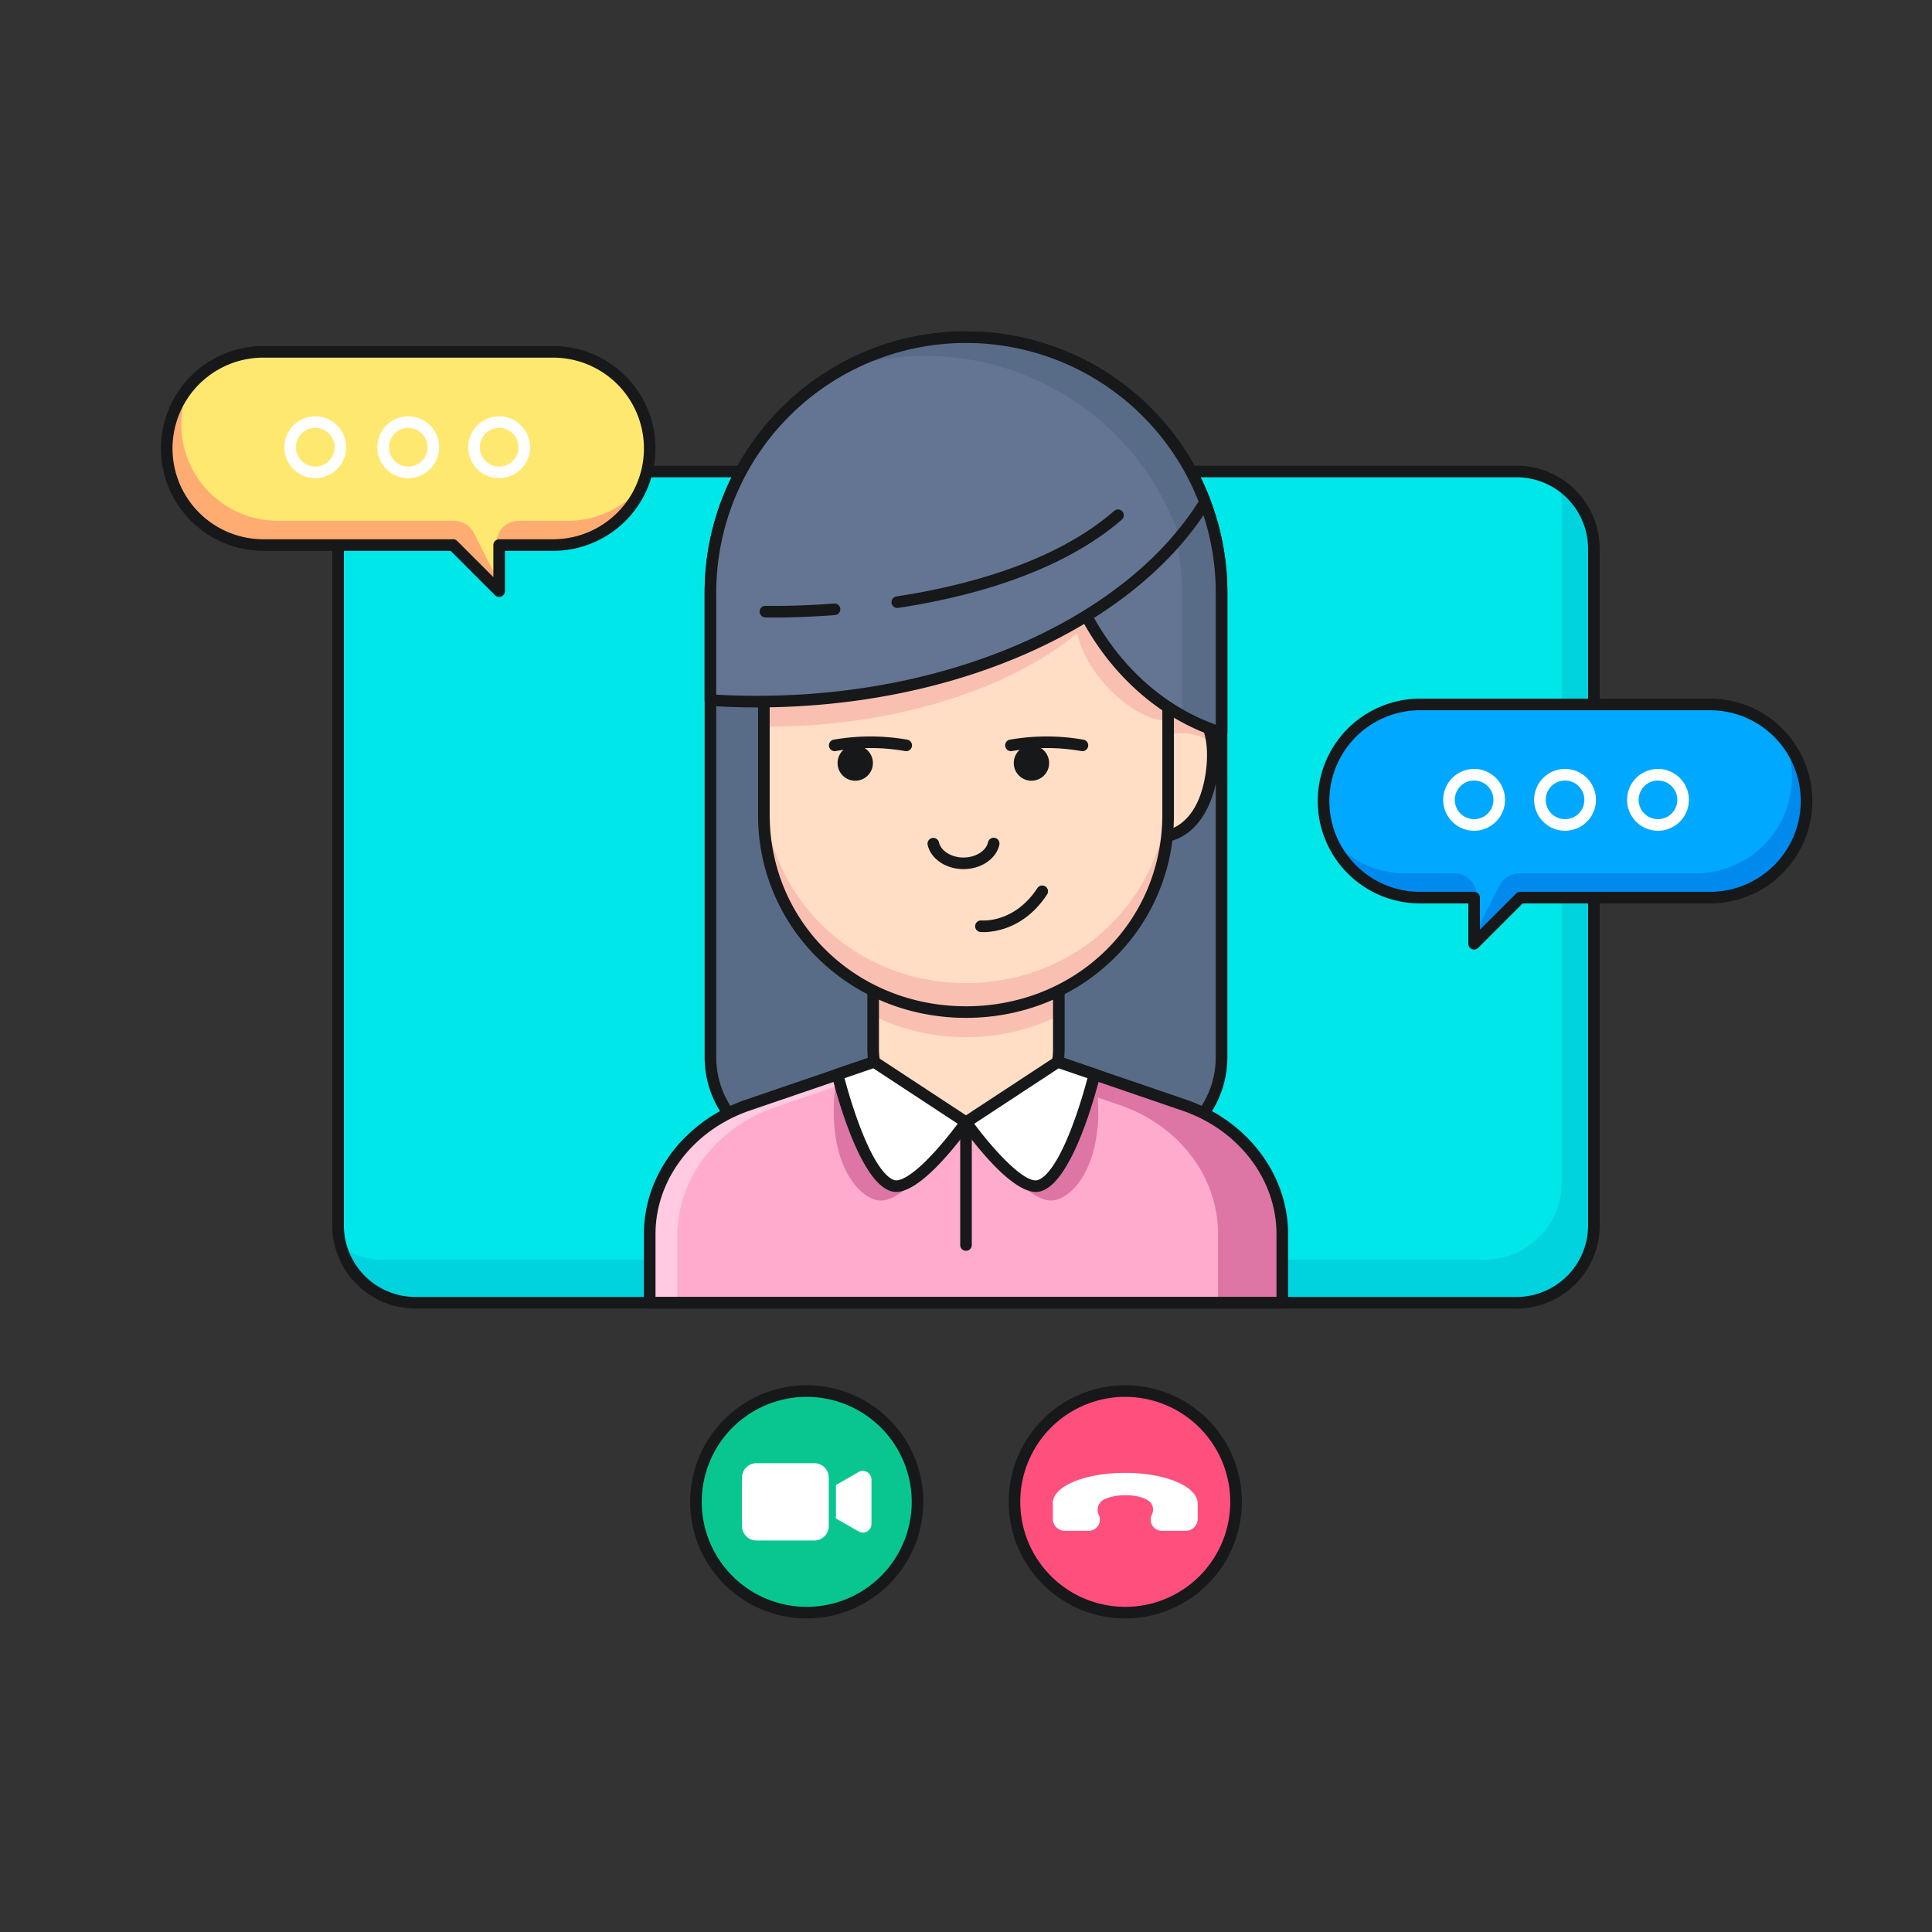 <?xml version="1.0" encoding="UTF-8"?><svg id="Layer_1" data-name="Layer 1" xmlns="http://www.w3.org/2000/svg" viewBox="0 0 1000 1000" x="0px" y="0px" width="1000px" height="1000px" version="1.1" xmlns:xlink="http://www.w3.org/1999/xlink"><rect x="0" y="0" width="1000" height="1000" fill="#333333" stroke="none"/><rect x="175" y="244.038" width="650" height="430.267" rx="40" fill="#00e7e9"/><path d="M806.769,250.487a40.011,40.011,0,0,1,1.61,11.234V611.987a40,40,0,0,1-40,40h-570a39.8,39.8,0,0,1-21.769-6.449A40.009,40.009,0,0,0,215,674.3H785a40,40,0,0,0,40-40V284.038A39.958,39.958,0,0,0,806.769,250.487Z" fill="#00d3de"/><path d="M500,174.516h0A132.282,132.282,0,0,1,632.282,306.8v240.45a49.964,49.964,0,0,1-49.964,49.964H417.683a49.964,49.964,0,0,1-49.964-49.964V306.8A132.282,132.282,0,0,1,500,174.516Z" fill="#586b87"/><path d="M582.317,600.213H417.683a53.025,53.025,0,0,1-52.965-52.965V306.8c0-74.595,60.687-135.282,135.282-135.282S635.282,232.2,635.282,306.8v240.45A53.025,53.025,0,0,1,582.317,600.213ZM500,177.516A129.428,129.428,0,0,0,370.718,306.8v240.45a47.018,47.018,0,0,0,46.965,46.965H582.317a47.018,47.018,0,0,0,46.965-46.965V306.8A129.428,129.428,0,0,0,500,177.516Z" fill="#171819"/><path d="M598.214,433.385c-10.275-23.029-3.324-65.206-3.324-65.206s23.224-3.334,28.663,4.725C632.526,386.2,628.434,433.385,598.214,433.385Z" fill="#ffdec5"/><path d="M594.89,368.179s-1.124,6.823-1.8,16.476c0,0,18.86-11.518,34.221,0-.81-4.46-1.918-9.026-3.758-11.751C618.114,364.845,594.89,368.179,594.89,368.179Z" fill="#f9c0b2"/><path d="M598.214,436.385a3,3,0,0,1-2.739-1.778c-10.521-23.58-3.835-65.157-3.545-66.915a3,3,0,0,1,2.533-2.482,84.851,84.851,0,0,1,12.8-.689c9.631.257,15.949,2.513,18.777,6.7,3.174,4.7,4.886,12.666,4.7,21.849-.2,9.669-2.468,19.055-6.387,26.428C618.478,430.547,609.44,436.385,598.214,436.385Zm-.688-65.509c-1.181,8.588-4.807,40.19,2.657,59.433,8.053-.632,14.393-5.206,18.866-13.621,6.036-11.356,8.152-33.017,2.017-42.106C618.288,370.466,606.331,369.945,597.526,370.876Z" fill="#171819"/><path d="M663.706,674.3H336.294v-35.64c0-29.658,20.246-56.215,50.829-66.672L500,533.4l112.877,38.6c30.583,10.457,50.829,37.014,50.829,66.672Z" fill="#ffabcd"/><path d="M350.612,639.664c0-29.658,20.245-56.215,50.829-66.672l107.18-36.649L500,533.4l-112.877,38.6c-30.583,10.457-50.829,37.014-50.829,66.672V674.3h14.318Z" fill="#ffcae2"/><path d="M612.877,571.992,500,533.4l-16.621,5.683,96.255,32.914c30.584,10.457,50.829,37.014,50.829,66.672V674.3h33.243v-35.64C663.706,609.006,643.46,582.449,612.877,571.992Z" fill="#dd76a5"/><path d="M663.706,677.305H336.294a3,3,0,0,1-3-3V638.664c0-30.766,21.242-58.7,52.858-69.511l112.877-38.6a3,3,0,0,1,1.942,0l112.877,38.6c31.616,10.811,52.858,38.745,52.858,69.511v35.641A3,3,0,0,1,663.706,677.305Zm-324.412-6H660.706V638.664c0-28.2-19.611-53.852-48.8-63.833L500,536.565,388.094,574.831c-29.189,9.981-48.8,35.633-48.8,63.833Z" fill="#171819"/><path d="M451.948,503.983v38.836c0,26.538,21.514,38.052,48.052,38.052h0c26.538,0,48.052-11.514,48.052-38.052V503.983Z" fill="#ffdec5"/><path d="M451.948,525.694A107.7,107.7,0,0,0,500,536.845h0a107.7,107.7,0,0,0,48.052-11.151V503.983h-96.1Z" fill="#f9c0b2"/><path d="M500,583.871c-31.967,0-51.052-15.347-51.052-41.052V503.982a3,3,0,0,1,3-3h96.1a3,3,0,0,1,3,3v38.837C551.052,568.524,531.967,583.871,500,583.871Zm-45.052-76.889v35.837c0,10.539,4.39,35.052,45.052,35.052s45.052-24.513,45.052-35.052V506.982Z" fill="#171819"/><path d="M785,677.305H215a43.049,43.049,0,0,1-43-43V284.038a43.049,43.049,0,0,1,43-43H785a43.049,43.049,0,0,1,43,43V634.3A43.049,43.049,0,0,1,785,677.305ZM215,247.038a37.042,37.042,0,0,0-37,37V634.3a37.042,37.042,0,0,0,37,37H785a37.042,37.042,0,0,0,37-37V284.038a37.042,37.042,0,0,0-37-37Z" fill="#171819"/><path d="M885.068,364.62h-150a50,50,0,0,0-50,50h0a50,50,0,0,0,50,50H763v23.849l23.85-23.849h98.218a50,50,0,0,0,50-50h0A50,50,0,0,0,885.068,364.62Z" fill="#00a8ff"/><path d="M764.272,463.46a11.385,11.385,0,0,0-11.385-11.385H727.536a49.9,49.9,0,0,1-38.655-18.287,50.01,50.01,0,0,0,46.187,30.832h29.2Z" fill="#008aee"/><path d="M923.723,382.907a49.837,49.837,0,0,1,3.813,19.168h0a50,50,0,0,1-50,50H786.342a11.469,11.469,0,0,0-10.216,6.258l-11.854,23.242L763,488.469l23.85-23.849h98.218a50,50,0,0,0,50-50h0A49.794,49.794,0,0,0,923.723,382.907Z" fill="#008aee"/><path d="M763,430a16,16,0,1,1,16-16A16.019,16.019,0,0,1,763,430Zm0-26a10,10,0,1,0,10,10A10.011,10.011,0,0,0,763,404Z" fill="#fff"/><path d="M810.067,430a16,16,0,1,1,16-16A16.019,16.019,0,0,1,810.067,430Zm0-26a10,10,0,1,0,10,10A10.012,10.012,0,0,0,810.067,404Z" fill="#fff"/><path d="M858.169,430a16,16,0,1,1,16-16A16.019,16.019,0,0,1,858.169,430Zm0-26a10,10,0,1,0,10,10A10.011,10.011,0,0,0,858.169,404Z" fill="#fff"/><path d="M763,491.469a3,3,0,0,1-3-3V467.62H735.068a53,53,0,0,1,0-106h150a53,53,0,0,1,0,106H788.092l-22.971,22.97A2.993,2.993,0,0,1,763,491.469ZM735.068,367.62a47,47,0,0,0,0,94H763a3,3,0,0,1,3,3v16.607L784.729,462.5a3,3,0,0,1,2.121-.879h98.218a47,47,0,0,0,0-94Z" fill="#171819"/><path d="M136.294,182.113h150a50,50,0,0,1,50,50h0a50,50,0,0,1-50,50H258.362v23.85l-23.849-23.85H136.294a50,50,0,0,1-50-50h0A50,50,0,0,1,136.294,182.113Z" fill="#ffe870"/><path d="M257.091,280.953a11.384,11.384,0,0,1,11.384-11.384h25.351a49.9,49.9,0,0,0,38.655-18.288,50.009,50.009,0,0,1-46.187,30.832h-29.2Z" fill="#ffac73"/><path d="M97.64,200.4a49.838,49.838,0,0,0-3.814,19.168h0a50,50,0,0,0,50,50H235.02a11.468,11.468,0,0,1,10.216,6.257l11.855,23.243,1.271,6.894-23.849-23.85H136.294a50,50,0,0,1-50-50h0A49.785,49.785,0,0,1,97.64,200.4Z" fill="#ffac73"/><path d="M258.362,247.494a16,16,0,1,1,16-16A16.019,16.019,0,0,1,258.362,247.494Zm0-26a10,10,0,1,0,10,10A10.011,10.011,0,0,0,258.362,221.494Z" fill="#fff"/><path d="M211.3,247.494a16,16,0,1,1,16-16A16.019,16.019,0,0,1,211.3,247.494Zm0-26a10,10,0,1,0,10,10A10.011,10.011,0,0,0,211.3,221.494Z" fill="#fff"/><path d="M163.193,247.494a16,16,0,1,1,16-16A16.019,16.019,0,0,1,163.193,247.494Zm0-26a10,10,0,1,0,10,10A10.011,10.011,0,0,0,163.193,221.494Z" fill="#fff"/><path d="M258.363,308.963a3,3,0,0,1-2.122-.879l-22.97-22.971H136.295a53,53,0,1,1,0-106h150a53,53,0,0,1,0,106H261.362v20.85a3,3,0,0,1-3,3ZM136.295,185.113a47,47,0,1,0,0,94h98.218a3,3,0,0,1,2.121.879l18.728,18.728V282.113a3,3,0,0,1,3-3H286.3a47,47,0,0,0,0-94Z" fill="#171819"/><circle cx="417.564" cy="777.354" r="57.347" fill="#09c690"/><circle cx="582.436" cy="777.354" r="57.347" fill="#ff4f7c"/><path d="M582.437,837.7a60.347,60.347,0,1,1,60.346-60.347A60.416,60.416,0,0,1,582.437,837.7Zm0-114.694a54.347,54.347,0,1,0,54.346,54.347A54.409,54.409,0,0,0,582.437,723.007Z" fill="#171819"/><path d="M582.436,762.354c-20.858,0-37.5,6.838-37.5,15.661V786.4a6.25,6.25,0,0,0,5.991,5.956h12.426a5.812,5.812,0,0,0,5.326-8.383,5.924,5.924,0,0,1,2.219-7.5c5.547-3.308,17.307-3.529,23.077,0a5.638,5.638,0,0,1,2.219,7.5,5.812,5.812,0,0,0,5.325,8.383h12.426a6.249,6.249,0,0,0,5.991-5.956v-8.383C619.714,769.413,603.294,762.354,582.436,762.354Z" fill="#fff"/><path d="M421.507,757.354H391.5a7.471,7.471,0,0,0-7.448,7.449v25.1a7.471,7.471,0,0,0,7.448,7.449h30.01a7.471,7.471,0,0,0,7.449-7.449V764.8A7.423,7.423,0,0,0,421.507,757.354Z" fill="#fff"/><path d="M445.567,761.451a3.787,3.787,0,0,0-1.266.521l-11.621,6.7v17.281l11.695,6.7a4.429,4.429,0,0,0,6.108-1.639,4.542,4.542,0,0,0,.6-2.234V765.771A4.483,4.483,0,0,0,445.567,761.451Z" fill="#fff"/><path d="M417.563,837.7a60.347,60.347,0,1,1,60.348-60.347A60.415,60.415,0,0,1,417.563,837.7Zm0-114.694a54.347,54.347,0,1,0,54.348,54.347A54.408,54.408,0,0,0,417.563,723.007Z" fill="#171819"/><path d="M395.383,314.386V421.627c0,57.779,46.839,102.218,104.617,102.218h0c57.778,0,104.617-44.44,104.617-102.218V314.386Z" fill="#ffdec5"/><path d="M500,508.833h0c-57.778,0-104.617-44.44-104.617-102.218v15.012c0,57.779,46.839,102.218,104.617,102.218h0c57.778,0,104.617-44.44,104.617-102.218V406.615C604.617,464.393,557.778,508.833,500,508.833Z" fill="#f9c0b2"/><path d="M395.383,376.137c66.294.3,126.337-18.925,162.163-48.3,5.952,25.517,32.873,46.141,47.071,45.147V314.386c-23.9,0-149.472,4.871-209.234,0Z" fill="#f9c0b2"/><path d="M500,526.846c-28.88,0-55.893-10.756-76.062-30.287a103.366,103.366,0,0,1-31.554-74.932V314.386a3,3,0,0,1,3-3H604.616a3,3,0,0,1,3,3V421.627a103.367,103.367,0,0,1-31.554,74.932C555.893,516.09,528.88,526.846,500,526.846ZM398.384,317.386V421.627c0,55.637,44.635,99.219,101.616,99.219s101.616-43.582,101.616-99.219V317.386Z" fill="#171819"/><path d="M469.052,388.8a2.971,2.971,0,0,1-.52-.045,104.27,104.27,0,0,0-35.964,0,3,3,0,0,1-1.031-5.911,110.369,110.369,0,0,1,38.026,0,3,3,0,0,1-.511,5.956Z" fill="#171819"/><circle cx="442.669" cy="394.95" r="9.153" fill="#171819"/><path d="M560.26,388.8a2.971,2.971,0,0,1-.52-.045,104.32,104.32,0,0,0-35.964,0,3,3,0,0,1-1.031-5.911,110.319,110.319,0,0,1,38.026,0,3,3,0,0,1-.511,5.956Z" fill="#171819"/><circle cx="533.876" cy="394.95" r="9.153" fill="#171819"/><path d="M509.035,482.464c-.9,0-1.45-.047-1.576-.059a3,3,0,0,1,.56-5.974c.7.058,17.13,1.266,28.92-16.738a3,3,0,0,1,5.02,3.287C530.191,480.95,514.113,482.464,509.035,482.464Z" fill="#171819"/><path d="M498.7,449.854c-9.093,0-16.89-5.264-18.542-12.517a3,3,0,0,1,5.85-1.332c1.019,4.475,6.475,7.849,12.692,7.849s11.674-3.374,12.693-7.848a3,3,0,1,1,5.849,1.331C515.592,444.59,507.794,449.854,498.7,449.854Z" fill="#171819"/><path d="M557.878,187.823a150.115,150.115,0,0,0-12.743,61.007c0,62.23,36.9,114.639,87.147,130.435V306.8A132.284,132.284,0,0,0,557.878,187.823Z" fill="#637593"/><path d="M557.878,187.823q-2.106,4.738-3.883,9.69A132.122,132.122,0,0,1,611.753,306.8v63.571a109.6,109.6,0,0,0,20.529,8.9V306.8A132.284,132.284,0,0,0,557.878,187.823Z" fill="#586b87"/><path d="M632.282,382.266a2.984,2.984,0,0,1-.9-.139c-52.548-16.519-89.248-71.333-89.248-133.3a152.177,152.177,0,0,1,13-62.226,3,3,0,0,1,4.055-1.478A135.282,135.282,0,0,1,635.282,306.8v72.468a3,3,0,0,1-3,3ZM559.373,191.931a146.494,146.494,0,0,0-11.238,56.9c0,57.817,33.168,109.081,81.147,126.263V306.8a129.28,129.28,0,0,0-69.909-114.867Z" fill="#171819"/><path d="M500,174.516h0A132.282,132.282,0,0,0,367.718,306.8v55.594q11.832.744,23.962.759c104.869,0,194.676-42.67,232.048-103.222A132.324,132.324,0,0,0,500,174.516Z" fill="#637593"/><path d="M500,174.516h0a131.674,131.674,0,0,0-63.922,16.451,139.143,139.143,0,0,1,42.852-6.728h0a139.32,139.32,0,0,1,130.27,89.93,161.527,161.527,0,0,1-16.508,22.109,164.778,164.778,0,0,0,31.037-36.349A132.325,132.325,0,0,0,500,174.516Z" fill="#586b87"/><path d="M391.68,366.151c-7.944,0-16.069-.257-24.151-.765a3,3,0,0,1-2.811-2.994V306.8c0-74.595,60.687-135.282,135.282-135.282a135.327,135.327,0,0,1,126.534,87.349,3,3,0,0,1-.253,2.639c-18.926,30.665-50.749,56.765-92.027,75.475C492.151,356.064,442.851,366.151,391.68,366.151Zm-20.962-6.587c7.026.39,14.064.587,20.962.587,50.322,0,98.767-9.9,140.1-28.636,39.619-17.959,70.224-42.8,88.614-71.9A129.3,129.3,0,0,0,370.718,306.8Z" fill="#171819"/><path d="M464.434,314.687a3,3,0,0,1-.449-5.966c34.24-5.221,81.589-17.141,112.715-44.285a3,3,0,0,1,3.944,4.522c-17.781,15.5-52.295,36.019-115.754,45.694A2.955,2.955,0,0,1,464.434,314.687Z" fill="#171819"/><path d="M400.854,319.626c-3.026,0-4.712-.047-4.761-.048a3,3,0,0,1,.177-6c.143,0,14.51.4,35.459-1.2a3,3,0,0,1,.457,5.983C418.048,319.443,406.836,319.626,400.854,319.626Z" fill="#171819"/><path d="M547.723,561.527c-14.982,8.123-30.538,9.087-47.723,17.708-17.186-8.621-32.741-9.587-47.723-17.708-.757-.412-20.446-1.047-20.457-1.049,1.384-.083-1.737,13.2.635,27.459,1.894,14.254,9.277,29.5,20.648,33.088a14.654,14.654,0,0,0,2.073.322c14.263,1.419,36.9-32.476,44.824-40.523,7.921,8.048,30.566,41.941,44.824,40.523a14.511,14.511,0,0,0,2.073-.322c11.369-3.593,18.755-18.834,20.65-33.087,2.372-14.265-.747-27.543.633-27.46C568.166,560.48,548.479,561.115,547.723,561.527Z" fill="#dd76a5"/><path d="M452.466,549.649,500,580.871s-25.045,35.314-37.264,32.979c-15.886-3.037-29.221-57.721-29.221-57.721Z" fill="#fff"/><path d="M463.831,616.949a8.817,8.817,0,0,1-1.658-.153c-17.282-3.3-30.16-54.167-31.572-59.956a3,3,0,0,1,1.944-3.55l18.95-6.48a3,3,0,0,1,2.618.331l47.534,31.222a3,3,0,0,1,.8,4.243C498.254,588.52,477.379,616.949,463.831,616.949Zm-26.717-58.881c1.23,4.629,4.047,14.657,7.878,24.769,9.058,23.9,15.82,27.591,18.308,28.066,1.414.272,7.036,0,20.434-14.689,5.111-5.6,9.586-11.378,11.977-14.57l-43.664-28.682Z" fill="#171819"/><path d="M547.534,549.649,500,580.871s25.045,35.314,37.264,32.979c15.886-3.037,29.221-57.721,29.221-57.721Z" fill="#fff"/><path d="M536.169,616.949c-13.548,0-34.423-28.429-38.616-34.343a3,3,0,0,1,.8-4.243l47.534-31.222a3,3,0,0,1,2.618-.331l18.95,6.48a3,3,0,0,1,1.944,3.55c-1.412,5.789-14.29,56.653-31.572,59.956A8.817,8.817,0,0,1,536.169,616.949Zm-31.9-35.295c10.1,13.667,25.721,30.523,32.428,29.249,2.49-.476,9.26-4.168,18.326-28.115,3.826-10.105,6.633-20.1,7.86-24.719l-14.933-5.107Z" fill="#171819"/><path d="M500,647.425a3,3,0,0,1-3-3V580.871a3,3,0,0,1,6,0v63.554A3,3,0,0,1,500,647.425Z" fill="#171819"/></svg>